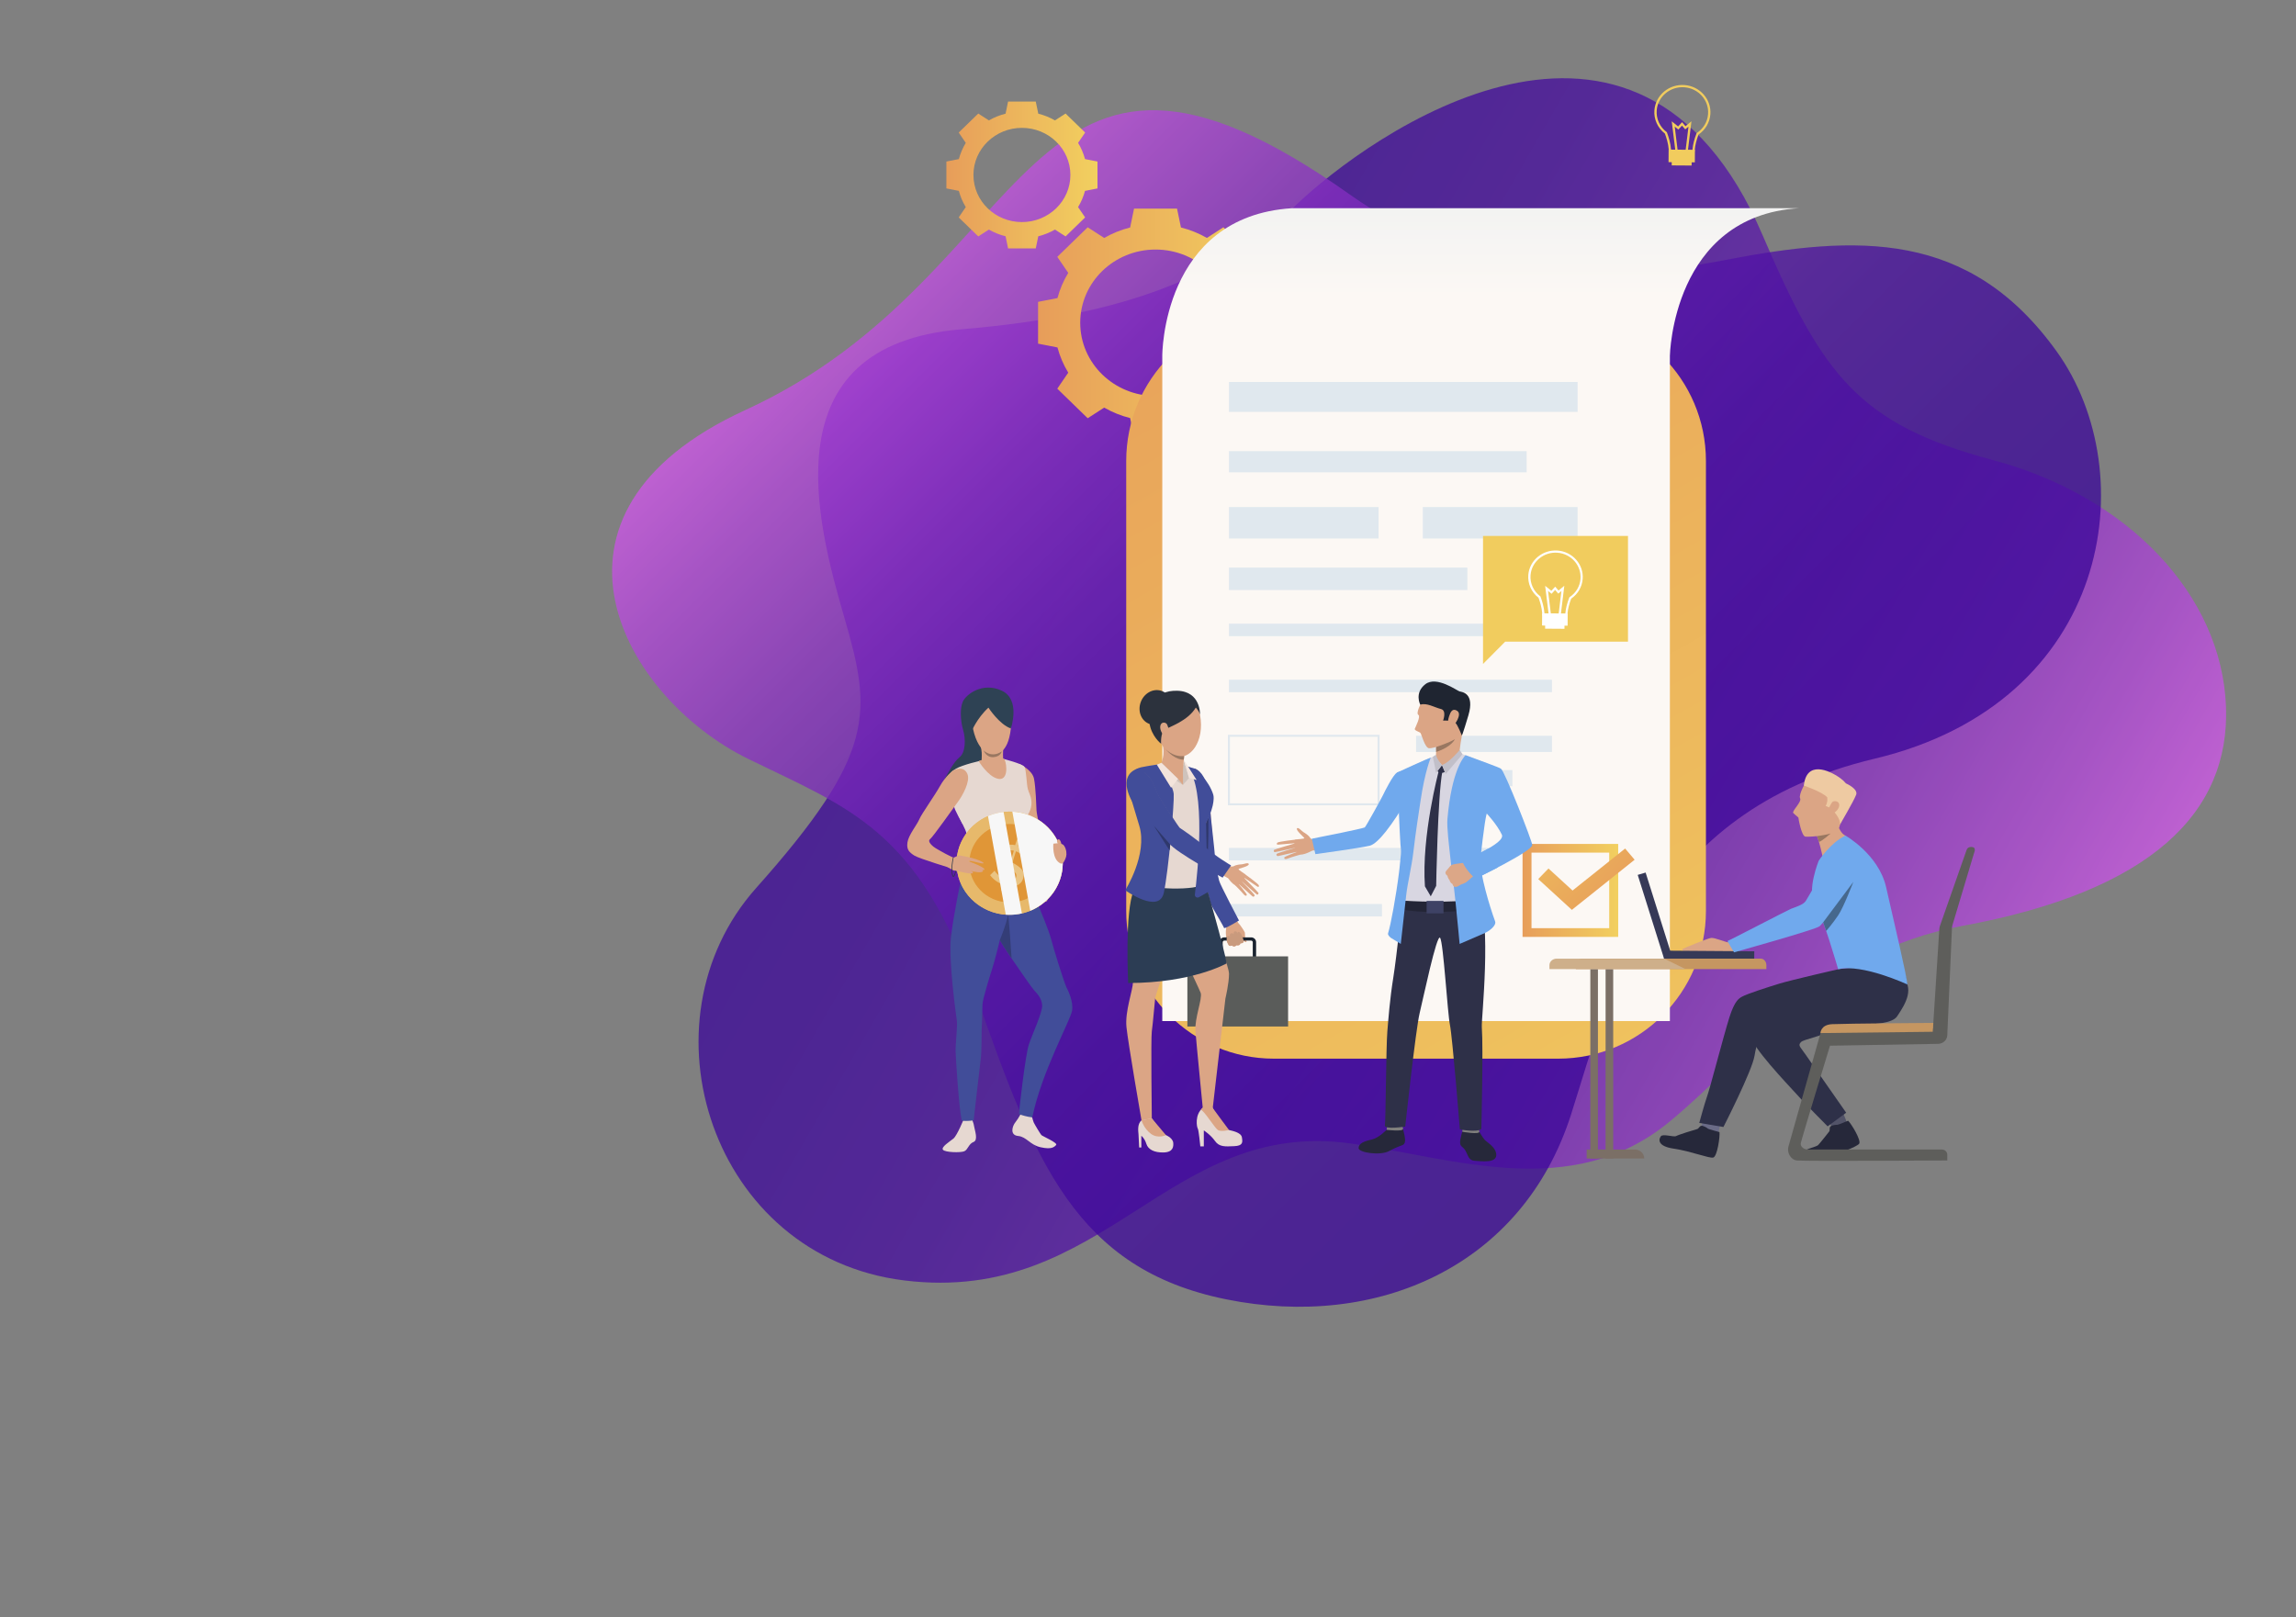 <?xml version="1.0" encoding="utf-8"?>
<!-- Generator: Adobe Illustrator 23.0.3, SVG Export Plug-In . SVG Version: 6.00 Build 0)  -->
<svg version="1.1" id="Calque_1" xmlns="http://www.w3.org/2000/svg" xmlns:xlink="http://www.w3.org/1999/xlink" x="0px" y="0px"
	 viewBox="0 0 1249 880" style="enable-background:new 0 0 1249 880;" xml:space="preserve">
<rect x="0" y="0" width="1249" height="880" fill="#808080" stroke="none"/>
<style type="text/css">
	.st0{opacity:0.75;}
	.st1{fill:url(#SVGID_1_);}
	.st2{fill:url(#SVGID_2_);}
	.st3{fill:url(#SVGID_3_);}
	.st4{fill:url(#SVGID_4_);}
	.st5{fill:url(#SVGID_5_);}
	.st6{fill:#F1CC5E;}
	.st7{fill:url(#SVGID_6_);}
	.st8{fill:#E0E8EE;}
	.st9{fill:url(#SVGID_7_);}
	.st10{fill:url(#SVGID_8_);}
	.st11{fill:#DBA585;}
	.st12{fill:#1A232F;}
	.st13{fill:#5A5C5A;}
	.st14{fill:#414D99;}
	.st15{fill:#E6D8D1;}
	.st16{fill:#2C3D54;}
	.st17{fill:#CFC3BC;}
	.st18{fill:#2C323D;}
	.st19{fill:#F3E4DC;}
	.st20{fill:#997761;}
	.st21{fill:#2F386C;}
	.st22{fill:#C99A7D;}
	.st23{fill:#FFFFFF;}
	.st24{fill:#363957;}
	.st25{fill:#525368;}
	.st26{fill:#6A6B87;}
	.st27{fill:#26283A;}
	.st28{fill:#2E3048;}
	.st29{fill:#EECAA2;}
	.st30{fill:#70A9ED;}
	.st31{fill:#5E5E5B;}
	.st32{fill:#C59661;}
	.st33{fill:#7B6F66;}
	.st34{fill:#CEAF8A;}
	.st35{fill:#46688D;}
	.st36{fill:#2E4254;}
	.st37{fill:#343D77;}
	.st38{fill:#E7B96B;}
	.st39{fill:#E09637;}
	.st40{fill:#EAC483;}
	.st41{fill:#F7F7F7;}
	.st42{fill:#2D374B;}
	.st43{fill:#807F7D;}
	.st44{fill:#D8D6E1;}
	.st45{fill:#232536;}
	.st46{fill:#DBA686;}
	.st47{fill:#C1BFC9;}
	.st48{fill:#3E4265;}
	.st49{fill:#DCA787;}
	.st50{fill:#1F2531;}
</style>
<g>
	<g class="st0">
		
			<linearGradient id="SVGID_1_" gradientUnits="userSpaceOnUse" x1="1063.308" y1="1155.149" x2="410.238" y2="1532.199" gradientTransform="matrix(1 0 0 -1 32.707 1767.928)">
			<stop  offset="0" style="stop-color:#D256EC"/>
			<stop  offset="0.09" style="stop-color:#B346DB"/>
			<stop  offset="0.218" style="stop-color:#8E32C6"/>
			<stop  offset="0.351" style="stop-color:#6F22B6"/>
			<stop  offset="0.491" style="stop-color:#5715A9"/>
			<stop  offset="0.638" style="stop-color:#460C9F"/>
			<stop  offset="0.799" style="stop-color:#3C079A"/>
			<stop  offset="1" style="stop-color:#390598"/>
		</linearGradient>
		<path class="st1" d="M1067.35,503.8c-77.18,14.15-113.98,69.39-159.24,106.57c-53.28,43.78-118.04,19.52-173.4,11.79
			c-99.5-13.88-133.32,88.01-242.81,74.51c-104.78-12.92-145.68-140.51-80.53-213.56c65.14-73.06,63.01-95.12,48.03-146.8
			c-14.98-51.68-41.35-148.42,63.54-157.15c90.15-7.51,142.25-29.4,181.93-67.45c39.68-38.05,185.83-142.83,254,16.33
			c32.58,76.06,52.22,102.81,125.41,122.33c73.19,19.51,124.34,73.22,126.63,134.03C1213.09,441.99,1170.43,484.9,1067.35,503.8z"/>
	</g>
	<g class="st0">
		
			<linearGradient id="SVGID_2_" gradientUnits="userSpaceOnUse" x1="924.151" y1="1239.118" x2="487.589" y2="1675.68" gradientTransform="matrix(1 0 0 -1 32.707 1767.928)">
			<stop  offset="0" style="stop-color:#390598"/>
			<stop  offset="0.201" style="stop-color:#3C079A"/>
			<stop  offset="0.362" style="stop-color:#460C9F"/>
			<stop  offset="0.509" style="stop-color:#5715A9"/>
			<stop  offset="0.649" style="stop-color:#6F22B6"/>
			<stop  offset="0.782" style="stop-color:#8E32C6"/>
			<stop  offset="0.91" style="stop-color:#B346DB"/>
			<stop  offset="1" style="stop-color:#D256EC"/>
		</linearGradient>
		<path class="st2" d="M734.43,105.93c61.9,43.91,130.78,49.66,203.43,35.65c72.65-14.01,133.42-16.55,180.97,49.66
			c47.56,66.21,29.8,190.84-99.07,221.56C896.91,442.1,876.41,538.15,854.64,606.36c-26.42,82.77-105.68,117.15-187.58,100.6
			C585.16,690.4,562.7,631.83,531,541.42c-31.7-90.41-69.09-101.58-124.17-128.61c-67.46-33.11-124.73-133.17-1.32-189.73
			C566.67,149.23,554.45-21.72,734.43,105.93z"/>
	</g>
	<g>
		<g>
			<g>
				<linearGradient id="SVGID_3_" gradientUnits="userSpaceOnUse" x1="564.725" y1="175.61" x2="692.496" y2="175.61">
					<stop  offset="0" style="stop-color:#E79D5A"/>
					<stop  offset="1" style="stop-color:#F2D05F"/>
				</linearGradient>
				<path class="st3" d="M681.95,162.18c-1.3-4.88-3.29-9.49-5.86-13.72l5.96-8.71l-8.27-8.04l-8.27-8.04l-8.97,5.79
					c-4.36-2.5-9.1-4.43-14.12-5.69l-2.12-10.25h-11.7h-11.7l-2.12,10.25c-5.02,1.26-9.76,3.19-14.12,5.69l-8.97-5.79l-8.27,8.04
					l-8.27,8.04l5.96,8.71c-2.57,4.24-4.56,8.84-5.86,13.72l-10.55,2.06v11.37v11.37l10.55,2.06c1.3,4.88,3.29,9.49,5.86,13.72
					l-5.96,8.72l8.27,8.04l8.27,8.04l8.97-5.79c4.36,2.5,9.1,4.43,14.12,5.69l2.12,10.25h11.7h11.7l2.12-10.25
					c5.02-1.26,9.76-3.19,14.12-5.69l8.97,5.79l8.27-8.04l8.27-8.04l-5.96-8.72c2.57-4.24,4.56-8.84,5.86-13.72l10.55-2.06v-11.37
					v-11.37L681.95,162.18z M628.61,215.45c-22.63,0-40.98-17.84-40.98-39.84c0-22,18.35-39.84,40.98-39.84
					c22.64,0,40.98,17.84,40.98,39.84C669.59,197.61,651.25,215.45,628.61,215.45z"/>
			</g>
		</g>
		<g>
			<g>
				<linearGradient id="SVGID_4_" gradientUnits="userSpaceOnUse" x1="514.811" y1="95.204" x2="597.017" y2="95.204">
					<stop  offset="0" style="stop-color:#E79D5A"/>
					<stop  offset="1" style="stop-color:#F2D05F"/>
				</linearGradient>
				<path class="st4" d="M590.23,86.56c-0.83-3.14-2.11-6.1-3.77-8.83l3.84-5.61l-5.32-5.17l-5.32-5.17l-5.77,3.73
					c-2.8-1.61-5.85-2.85-9.08-3.66l-1.37-6.6h-7.53h-7.53l-1.36,6.6c-3.23,0.81-6.28,2.05-9.08,3.66l-5.77-3.73l-5.32,5.17
					l-5.32,5.17l3.84,5.61c-1.65,2.73-2.93,5.69-3.77,8.83l-6.78,1.33v7.31v7.32l6.78,1.33c0.83,3.14,2.11,6.1,3.77,8.83l-3.84,5.61
					l5.32,5.17l5.32,5.17l5.77-3.73c2.8,1.61,5.85,2.85,9.08,3.66l1.36,6.6h7.53h7.53l1.37-6.6c3.23-0.81,6.28-2.05,9.08-3.66
					l5.77,3.73l5.32-5.17l5.32-5.17l-3.84-5.61c1.65-2.73,2.93-5.69,3.77-8.83l6.79-1.33V95.2v-7.31L590.23,86.56z M555.91,120.83
					c-14.56,0-26.37-11.48-26.37-25.63c0-14.15,11.81-25.63,26.37-25.63c14.56,0,26.37,11.48,26.37,25.63
					C582.28,109.36,570.48,120.83,555.91,120.83z"/>
			</g>
		</g>
		<g>
			<linearGradient id="SVGID_5_" gradientUnits="userSpaceOnUse" x1="605.133" y1="78.576" x2="986.758" y2="759.245">
				<stop  offset="0" style="stop-color:#E79D5A"/>
				<stop  offset="1" style="stop-color:#F2D05F"/>
			</linearGradient>
			<path class="st5" d="M693.03,576.01h154.6c44.39,0,80.38-35.99,80.38-80.38V250.82c0-44.39-35.99-80.38-80.38-80.38h-154.6
				c-44.39,0-80.38,35.99-80.38,80.38v244.81C612.65,540.02,648.64,576.01,693.03,576.01z"/>
		</g>
		<g>
			<g>
				<path class="st6" d="M914.24,87.24c-1.66-0.12-3.2-0.72-4.39-1.72c-1.35-1.13-2.09-2.63-2.09-4.23
					c-0.23-3.15-1.24-6.4-2.07-8.62c-3.96-3.07-6.1-7.82-5.71-12.73c0.64-8.16,7.98-14.29,16.37-13.67
					c8.39,0.62,14.7,7.76,14.07,15.92c-0.35,4.44-2.69,8.44-6.44,11.01c-1.14,3.01-1.82,5.77-2.03,8.19
					c-0.04,3.27-3.23,5.9-7.14,5.87C914.63,87.27,914.43,87.26,914.24,87.24z M916.27,47.49c-7.71-0.57-14.45,5.06-15.04,12.55
					c-0.36,4.56,1.65,8.97,5.38,11.79l0.14,0.11l0.06,0.16c0.87,2.31,1.96,5.77,2.2,9.14l0,0.05c-0.01,1.25,0.58,2.43,1.65,3.32
					c1.1,0.92,2.58,1.44,4.16,1.45c3.22,0.02,5.86-2.08,5.88-4.69v-0.02l0-0.02c0.22-2.59,0.95-5.52,2.18-8.72l0.07-0.18l0.16-0.11
					c3.53-2.35,5.74-6.07,6.06-10.21C929.77,54.61,923.97,48.05,916.27,47.49z"/>
			</g>
			<g>
				<polygon class="st6" points="911.41,82.18 909.41,66.01 912.88,68.8 915.03,66.48 916.89,68.66 920.13,65.99 918.16,82.18 
					916.92,82.04 918.52,68.91 916.74,70.38 914.99,68.34 913.01,70.48 911.03,68.89 912.65,82.04 				"/>
			</g>
			<g>
				
					<rect x="909.39" y="85.79" transform="matrix(1 6.604208e-03 -6.604208e-03 1 0.601 -6.04)" class="st6" width="10.83" height="4.24"/>
			</g>
			<g>
				
					<rect x="907.67" y="81.45" transform="matrix(1 6.529594e-03 -6.529594e-03 1 0.574 -5.972)" class="st6" width="14.31" height="6.83"/>
			</g>
		</g>
		<linearGradient id="SVGID_6_" gradientUnits="userSpaceOnUse" x1="805.373" y1="16.5" x2="805.373" y2="161.635">
			<stop  offset="0" style="stop-color:#E0E8EE"/>
			<stop  offset="1" style="stop-color:#FCF8F4"/>
		</linearGradient>
		<path class="st7" d="M978.48,113.29c-68.77,4.32-70.08,80.32-70.08,80.32v361.95H632.27V193.61c0,0-0.31-75.74,70.43-80.32H978.48
			z"/>
		<rect x="668.53" y="207.84" class="st8" width="189.67" height="16.27"/>
		<rect x="668.53" y="245.46" class="st8" width="161.95" height="11.52"/>
		<rect x="668.53" y="275.88" class="st8" width="81.41" height="17.11"/>
		<rect x="773.99" y="275.88" class="st8" width="84.2" height="17.11"/>
		<rect x="668.53" y="308.84" class="st8" width="129.7" height="12.2"/>
		<rect x="668.53" y="339.34" class="st8" width="146.13" height="6.78"/>
		<rect x="668.53" y="369.84" class="st8" width="175.72" height="6.78"/>
		<g>
			<path class="st8" d="M750.49,438.16h-82.53V399.8h82.53V438.16z M669.08,437.08h80.3v-36.2h-80.3V437.08z"/>
		</g>
		<rect x="770.33" y="400.34" class="st8" width="73.92" height="8.81"/>
		<rect x="770.33" y="418.98" class="st8" width="52.39" height="8.81"/>
		<rect x="668.53" y="461.34" class="st8" width="144.82" height="6.78"/>
		<rect x="668.53" y="491.84" class="st8" width="83.24" height="6.78"/>
		<g>
			<linearGradient id="SVGID_7_" gradientUnits="userSpaceOnUse" x1="828.244" y1="484.466" x2="880.279" y2="484.466">
				<stop  offset="0" style="stop-color:#E79D5A"/>
				<stop  offset="1" style="stop-color:#F2D05F"/>
			</linearGradient>
			<path class="st9" d="M880.28,509.76h-52.03v-50.58h52.03V509.76z M833.12,505.01h42.28v-41.1h-42.28V505.01z"/>
		</g>
		<g>
			<linearGradient id="SVGID_8_" gradientUnits="userSpaceOnUse" x1="882.984" y1="493.319" x2="811.573" y2="419.457">
				<stop  offset="0" style="stop-color:#E79D5A"/>
				<stop  offset="1" style="stop-color:#F2D05F"/>
			</linearGradient>
			<polygon class="st10" points="855.08,495.05 836.78,478.29 842.36,472.54 855.45,484.53 884.06,461.68 889.22,467.78 			"/>
		</g>
		<g>
			<g>
				<g>
					<g>
						<path class="st11" d="M671.28,498.92c0,0,1.13,1.05,1.52,2.03c0.31,0.78,1.34,1.8,1.83,2.39c0.49,0.59,2.32,3.33,2.58,4.1
							c0.11,0.31-0.03,2.47,0.25,3.08c0.29,0.61,1.03,1.79,0.47,2.01c-0.56,0.22-1.53-0.66-1.53-0.66s0.23,0.57-0.2,0.91
							c-0.84,0.66-1.46,0.39-1.46,0.39s-0.17,0.73-0.59,0.92c-0.93,0.42-1.53,0.15-1.53,0.15s-0.33,0.46-1.02,0.61
							c-0.88,0.19-1.46-0.46-1.46-0.46s-1.04,0.47-1.51,0.05c-0.47-0.43-0.57-0.97-0.83-1.4c-0.27-0.42-1.37-4.55-0.8-7.84
							c0.57-3.29-2.08-5.75-2.08-5.75L671.28,498.92z"/>
					</g>
				</g>
			</g>
			<g>
				<path class="st12" d="M680.62,524.19h-14.6c-1.48,0-2.69-1.17-2.69-2.61v-8.95c0-1.44,1.21-2.62,2.69-2.62h14.6
					c1.48,0,2.69,1.17,2.69,2.62v8.95C683.31,523.02,682.1,524.19,680.62,524.19z M666.01,511.77c-0.49,0-0.88,0.39-0.88,0.86v8.95
					c0,0.47,0.4,0.86,0.88,0.86h14.6c0.49,0,0.88-0.39,0.88-0.86v-8.95c0-0.47-0.4-0.86-0.88-0.86H666.01z"/>
			</g>
			<g>
				<rect x="645.92" y="520.35" class="st13" width="54.79" height="38.16"/>
			</g>
			<g>
				<path class="st11" d="M650.04,418.24c0,0-2.81,0.04-4,8.2c-1.2,8.16,1.07,11.57,1.34,14.96c0.27,3.39,4.37,25.32,4.48,26.29
					c0.11,0.97,0.66,12.64,2.26,15.73c1.6,3.1,13.34,20.65,13.5,21.52c0.16,0.88,5.7-3.06,5.7-3.06s-9.23-18.77-9.76-20.91
					c-0.53-2.14-4.25-13.08-3.66-16.42c0.59-3.34-1.64-21.76-1.43-23.8C658.68,438.7,655.42,419.49,650.04,418.24z"/>
			</g>
			<g>
				<path class="st14" d="M650.04,418.24c0,0-2.81,0.04-4,8.2c-1.2,8.16-0.11,11.09,0.61,14.63c0.68,3.34,3.01,23.77,3.12,24.74
					c0.11,0.97,2.9,13.28,4.35,17.62c1.1,3.29,11.57,20.54,11.73,21.42c0.16,0.88,8.14-4.03,8.14-4.03s-10.24-19.42-10.77-21.56
					c-0.54-2.14-2.27-9.56-2.32-12.94c-0.07-3.98-2.64-23.51-2.42-25.56C658.68,438.7,657.88,421.03,650.04,418.24z"/>
			</g>
			<path class="st15" d="M626.56,608.49c0,0,4.89,7.06,6.86,8.76c0,0,4.53,1.54,4.81,4.54c0.18,1.96,0.01,5.11-5.17,5.25
				c-5.18,0.14-8.5-1.62-9.45-4.67c-0.95-3.05-2.74-4.41-2.74-4.41v6.38h-1.17c0,0-0.29-6.17-0.37-7.3
				c-0.07-1.14-0.84-5.5,1.62-7.43C623.43,607.67,626.56,608.49,626.56,608.49z"/>
			<path class="st15" d="M659.72,602.85c0,0,0.85,1.94,2.44,3.97c1.17,1.48,4.81,7.59,6.42,8.01c1.6,0.43,6.56,1.28,7,3.97
				c0.44,2.69,0.66,4.61-4.23,4.82c-4.89,0.21-8.1,0.5-10.43-2.84s-6.06-5.74-6.06-5.74v8.69h-1.9c0,0-0.88-9.05-1.39-9.69
				c-0.51-0.64-1.82-7.59,2.7-11.2C658.81,599.24,659.72,602.85,659.72,602.85z"/>
			<path class="st11" d="M623.28,472.31c0,0-6.17,7.8-7.85,17.05c-1.67,9.25,0.99,40.31,0.92,44.88
				c-0.07,4.57-4.45,15.96-3.57,24.57c0.87,8.62,8.19,50.79,8.19,50.79l5.6-1.12c0,0-0.55-43.71,0-47.33
				c0.55-3.62,1.65-16.8,1.86-18.29c0.22-1.49,13.89-40.59,13.89-47.26C642.32,488.94,638.16,461.43,623.28,472.31z"/>
			<path class="st11" d="M654.28,475.36c0,0,10.14,37.61,11.34,42.83c1.2,5.21,2.95,9.51,2.95,11.72c0,5.13-1.96,13.38-1.96,13.38
				l-6.89,59.56h-5.43c0,0-3.43-34.78-3.98-41.8c-0.55-7.02,3.94-17.87,2.84-20.85c-1.09-2.98-17.62-37.33-17.62-37.33
				S623.03,464.44,654.28,475.36z"/>
			<path class="st11" d="M634.26,617.61c0,0-4.26,2.13-8.12-0.68c-3.87-2.81-5.17-7.32-5.17-7.32l5.6-1.12L634.26,617.61z"/>
			<path class="st11" d="M668.58,614.84c0,0-4.38,1.06-6.06,0c-1.68-1.06-7.38-10.43-9.27-11c0,0,1.83-3.61,6.46-0.99
				C659.72,602.85,667.34,613.28,668.58,614.84z"/>
			<path class="st16" d="M667.26,524.19c0,0-18.63,10.66-53.55,10.66c0,0-1.98-39.37,3.1-50.44c5.08-11.08,38.78-4.19,38.78-4.19
				S666.06,516.05,667.26,524.19z"/>
			<g>
				<path class="st15" d="M641.81,415.3c0,0,5.42,2.49,7.3,2.85c1.88,0.37,9.18,9.58,10.45,12.94c1.28,3.36,0,8.41-2.63,14.33
					c-2.63,5.92-0.15,7.9-1.35,13.82c-1.2,5.92-2.26,18.46-2.03,21.75c0.23,3.29-30.42,3.91-37.42-2.09c0,0,7.03-10.23,7.93-11.7
					c0.9-1.46,0.15-9.43-0.68-11.48c-0.83-2.05-6.33-19.45-6.33-19.45s-4.5-13.37-0.43-16.44c3.53-2.67,13.17-3.62,14.9-4.21
					C633.24,415.04,638.27,414.79,641.81,415.3z"/>
			</g>
			<g>
				<path class="st17" d="M643.54,427.04l3.29-3.75l-2.86-9.86C643.97,413.43,643.01,418.92,643.54,427.04z"/>
			</g>
			<g>
				<path class="st11" d="M634.97,377.95c3.22-1.1,15.04-3.8,17.82,10.89c2.78,14.69-5.57,25.15-13.24,22.37
					c-7.67-2.78-12.41-12.94-12.86-20.69C626.25,382.77,630.91,379.33,634.97,377.95z"/>
			</g>
			<g>
				<path class="st18" d="M652.8,388.84c0,0,0.58-12.58-12.28-13.01c-12.86-0.44-16.32,9.85-15.27,17.36
					c1.05,7.5,6.38,11.46,6.38,11.46s-0.46-6.07,2.03-7.65c2.5-1.58,12.5-4.72,16.86-12.03
					C650.52,384.96,652.54,387.27,652.8,388.84z"/>
			</g>
			<g>
				<path class="st18" d="M636.76,387.51c-1.69,5.01-6.72,7.9-11.22,6.46c-4.5-1.44-6.78-6.67-5.09-11.67
					c1.69-5.01,6.72-7.9,11.22-6.46C636.18,377.27,638.46,382.5,636.76,387.51z"/>
			</g>
			<g>
				<path class="st11" d="M644.39,409.23c0,0-1.08,9.66-0.86,12.8c0,0-5.63,5.48-12.03-6.4c0,0,2.69-4.9,0.67-11.57
					C630.15,397.39,644.39,409.23,644.39,409.23z"/>
			</g>
			<g>
				<polygon class="st11" points="643.54,422.03 643.54,427.04 637.06,422.33 				"/>
			</g>
			<g>
				<polygon class="st17" points="643.54,427.04 640.85,423.8 631.79,415.03 628.86,417.77 				"/>
			</g>
			<g>
				<path class="st14" d="M630.53,415.87c0,0,7.6,11.21,7.96,16.15c0.36,4.93-2.83,41.85-5.38,53.71c-2.55,11.86-21-1.34-21-1.34
					s12.39-19.5,7.64-35.12c-4.76-15.62-6.49-21.86-6.49-21.86s1.64-8.7,7.44-9.92C625.8,416.42,630.53,415.87,630.53,415.87z"/>
			</g>
			<g>
				<path class="st14" d="M660.06,432.59c0,0,1.37,4.71-3.97,15.14c0,0,0.08,13.34,0.24,17.5c0.15,4.17,1.17,19.92,1.17,19.92
					l-5.28,3.01c-1.06,0.61-2.38-0.23-2.23-1.42c1.5-11.99,6.36-57.48-4.15-69.71l4.22,1.21
					C650.04,418.24,657.54,424.2,660.06,432.59z"/>
			</g>
			<g>
				<path class="st11" d="M634.95,394.33c-0.47-1.15-2.03-1.48-2.93-0.82c-0.9,0.66-1.43,2.63,0,5.19
					C633.45,401.27,638.49,403.05,634.95,394.33z"/>
			</g>
			<g>
				<polygon class="st19" points="646.83,423.29 650.97,424.4 643.97,413.43 				"/>
			</g>
			<g>
				<polygon class="st19" points="640.85,423.8 637.06,428.63 629.29,416.03 631.79,415.03 				"/>
			</g>
			<g>
				<path class="st20" d="M644.17,411.35l-0.19,1.94c0,0-4.47,0.81-10.32-6.13C633.66,407.16,637.81,412.08,644.17,411.35z"/>
			</g>
			<g>
				<g>
					<g>
						<path class="st11" d="M667.18,470.47c0,0,2.63,1.65,4.14,0.73c1.29-0.78,3.53-0.89,4.22-0.93c0.92-0.05,3.71-1.22,3.78-0.08
							c0.07,1.13-4.49,2.14-5.41,2.54c-0.91,0.4,3.11,2.31,3.56,3.22c0.45,0.91-3.18,7.21-5.78,5.59c-2.6-1.62-4.29-5.02-4.8-5.22
							c-0.52-0.2-1.94-1.11-1.94-1.11L667.18,470.47z"/>
					</g>
				</g>
			</g>
			<g>
				<path class="st11" d="M617.23,419.25c0,0,3.65-0.88,6.81,2.41c3.16,3.29,4.74,8.7,5.57,10.45c0.83,1.75,11.28,17.98,11.88,18.35
					c0.6,0.36,11.23,8.7,16.04,13.16c4.81,4.46,14.2,9.43,14.2,9.43l-3.53,4.83c0,0-28.5-14.77-32.11-20.18
					c-3.61-5.41-18.02-20.4-18.02-20.4S609.45,424.7,617.23,419.25z"/>
			</g>
			<g>
				<g>
					<g>
						<path class="st11" d="M676.97,475.43c0,0,7.63,5.48,7.83,6.25c0.19,0.78-0.14,1.16-0.87,0.68c-0.73-0.48-7.53-5.08-7.53-5.08
							s7.91,7.96,8.22,8.56c0.18,0.35-0.42,1.13-0.83,0.91c-0.42-0.22-8.73-7.67-8.73-7.67s7.38,7.44,7.47,8.02
							c0.09,0.51-0.64,1.09-1.23,0.58c-0.59-0.52-7.83-7.05-7.83-7.05s5.02,5.75,4.8,6.28c-0.13,0.33-0.61,1.03-1.86-0.5
							c-1.25-1.52-4.58-4.81-4.58-4.81L676.97,475.43z"/>
					</g>
				</g>
			</g>
			<path class="st21" d="M657.35,445.11c0,0,0.25,16.65-0.79,24.68l-0.46-22.07L657.35,445.11z"/>
			<g>
				<path class="st14" d="M619.11,418.03c0,0,2.08,0.34,5.24,3.63c3.16,3.29,4.74,8.7,5.57,10.45c0.83,1.75,11.28,17.98,11.88,18.35
					c0.6,0.36,9.31,6.18,14.12,10.64c4.81,4.46,13.77,9.78,13.77,9.78l-4.6,6.64c0,0-25.14-13.53-29.12-18.69
					c-4.26-5.5-19.44-21.67-19.44-21.67S606.69,422.45,619.11,418.03z"/>
			</g>
			<g>
				<g>
					<path class="st22" d="M676.45,511.45c0,0-0.98-3.71-2.21-4.26c-1.22-0.55-0.95,0.8-0.95,0.8s-0.25-1.35-1.39-1.27
						c-1.14,0.08-0.73,1.65-0.73,1.65s-0.48-0.97-1.56-0.5c-1.08,0.47-0.43,1.7-0.43,1.7s-1.46-1.01-1.81,0.37
						c-0.59,2.33,1.21,4.53,1.21,4.53s0.56,0.5,1.57-0.03c0,0,1.17,1.26,2.5-0.14c0,0,1.95,0.5,2.14-1.07
						C674.78,513.24,677.02,513.58,676.45,511.45z"/>
				</g>
			</g>
			<path class="st21" d="M636.26,462.73l-8.6-13.5c0,0,7.34,8.42,8.1,9.32c0.76,0.91,0.83,0.97,0.83,0.97
				S636.36,462.28,636.26,462.73z"/>
		</g>
		<polygon class="st6" points="885.61,291.59 806.75,291.59 806.75,349.13 806.75,361.25 818.79,349.13 885.61,349.13 		"/>
		<g>
			<g>
				<path class="st23" d="M845.24,339.37c-1.61-0.12-3.11-0.7-4.27-1.67c-1.31-1.1-2.03-2.56-2.03-4.11
					c-0.22-3.06-1.2-6.22-2.01-8.38c-3.85-2.99-5.92-7.6-5.55-12.37c0.62-7.93,7.76-13.89,15.91-13.29
					c8.16,0.6,14.29,7.54,13.67,15.47c-0.34,4.32-2.61,8.2-6.25,10.7c-1.11,2.93-1.77,5.6-1.98,7.96c-0.04,3.17-3.14,5.73-6.94,5.71
					C845.62,339.39,845.43,339.39,845.24,339.37z M847.21,300.73c-7.49-0.55-14.04,4.92-14.61,12.2c-0.35,4.44,1.61,8.72,5.22,11.46
					l0.14,0.1l0.06,0.16c0.85,2.25,1.91,5.61,2.14,8.88l0,0.05c-0.01,1.21,0.56,2.36,1.61,3.23c1.07,0.9,2.51,1.4,4.05,1.41
					c3.13,0.02,5.7-2.03,5.72-4.56v-0.02l0-0.02c0.21-2.52,0.93-5.37,2.12-8.47l0.07-0.17l0.16-0.11c3.43-2.29,5.58-5.9,5.89-9.92
					C860.33,307.66,854.7,301.28,847.21,300.73z"/>
			</g>
			<g>
				<polygon class="st23" points="842.49,334.45 840.55,318.74 843.92,321.45 846.01,319.2 847.82,321.31 850.97,318.72 
					849.05,334.46 847.85,334.32 849.4,321.55 847.67,322.98 845.97,321 844.04,323.08 842.12,321.53 843.7,334.31 				"/>
			</g>
			<g>
				
					<rect x="840.53" y="337.96" transform="matrix(1 6.501546e-03 -6.501546e-03 1 2.228 -5.492)" class="st23" width="10.52" height="4.12"/>
			</g>
			<g>
				
					<rect x="838.86" y="333.74" transform="matrix(1 6.573963e-03 -6.573963e-03 1 2.234 -5.553)" class="st23" width="13.91" height="6.64"/>
			</g>
		</g>
		<g>
			<path class="st11" d="M944.37,512.14c0,0-2.78,0.55-4.11,0.59c-1.33,0.04-7.49-2.67-9.45-2.41c-1.97,0.26-14.81,5.56-15.4,5.95
				c-0.58,0.39,0.27,1.24,0.27,1.24l29.49,0.34L944.37,512.14z"/>
			
				<rect x="905.28" y="517.43" transform="matrix(-1 -7.360992e-03 7.360992e-03 -1 1855.753 1046.059)" class="st24" width="49.05" height="4.37"/>
			<polygon class="st24" points="890.9,476.02 905.24,521.62 909.54,520.34 895.2,474.75 			"/>
			<g>
				<path class="st25" d="M994.83,609.84l1.89,3.98c0,0,7.97-2.89,8.01-2.98c0.04-0.1-2.19-5.52-2.19-5.52L994.83,609.84z"/>
			</g>
			<g>
				<path class="st26" d="M926.59,609.75l-2.21,6.26c0,0,8.74,1.87,10.01,1.77c0.11-0.01,1.65-7.09,1.65-7.09L926.59,609.75z"/>
			</g>
			<path class="st27" d="M935.38,615.96c0,0-6.11-1.61-6.29-1.87c-0.18-0.26-2.42-1.73-3.58-1.54c-1.15,0.19-1.26,1.53-2.41,1.81
				c-1.15,0.28-10.08,3.05-11.32,3.76c-1.24,0.71-7.14-1.38-8.28,0.11c-1.14,1.49-2.24,5.4,7.04,6.75
				c9.28,1.35,19.22,5.38,21.44,4.83C934.19,629.26,935.72,618.37,935.38,615.96z"/>
			<path class="st27" d="M1005.36,609.77c0,0-5.66,2.35-5.96,2.26c-0.3-0.09-2.92,0.1-3.69,0.92c-0.76,0.82-0.01,1.91-0.72,2.79
				c-0.71,0.89-4.75,6.08-5.93,7.28c-0.97,0.98-6.27,1.9-7.97,3.62c-1.28,1.3,0.23,6.51,9.24,4.02c8.78-2.42,19.65-6.62,21.01-8.34
				C1012.69,620.61,1007.11,611.41,1005.36,609.77z"/>
			<g>
				<path class="st28" d="M999.55,531.72c0,0-24.91,10.77-30.19,14.45c-5.28,3.68-16.83,10.46-17.22,12.12
					c-0.39,1.66-2.67,0.04,1.43,8.33c4.1,8.29,23.48,28.23,25.29,30.4c1.89,2.26,15.34,15.81,15.34,15.81l10.11-7.4
					c0,0-19.44-27.78-22.25-31.87c-2.81-4.09-4.08-4.69-2.42-6.49c1.66-1.8,8.31-1.78,42.52-15.55c3.42-1.38,12.96-4.56,14.21-9.03
					c2.27-8.06,0.32-18.28-8.87-22.77C1018.3,515.22,999.55,531.72,999.55,531.72z"/>
			</g>
			<g>
				<path class="st11" d="M987.7,453.78c0.22,0.19,0.46,0.6,0.7,1.16c0.36,0.81,0.74,1.94,1.1,3.18c1.13,3.84,2.15,8.77,2.15,8.77
					s14.26-11.55,12.24-12.27c-2.02-0.72-3.51-4.1-3.51-4.1S986.2,452.48,987.7,453.78z"/>
			</g>
			<g>
				<path class="st28" d="M999.94,527.36c0,0-25.73,5.89-32.1,7.86c-6.36,1.97-17.31,5.45-20.25,7.09
					c-1.56,0.87-3.95,2.16-6.81,11.2c-3.24,10.25-10.63,39.06-12.31,43.55c-1.05,2.82-4.09,13.91-4.09,13.91l13.15,2.22
					c0,0,15.66-30.65,16.93-38.81c2.14-13.75,7.62-13.83,9.84-15.08c2.22-1.25,12.88,1.1,50.84-1.84c3.79-0.3,14.16-0.48,16.85-4.45
					c4.85-7.19,9.74-15.35,2.21-22.58C1026.67,523.19,999.94,527.36,999.94,527.36z"/>
			</g>
			<g>
				<path class="st11" d="M982.68,424.83c0,0-4.45,7.48-3.44,9.51c1.01,2.03-4.65,6.97-3.72,8.01c0.93,1.04,2.85,2.31,2.81,2.61
					c-0.03,0.3,1.65,10.05,3.83,10.27c2.19,0.22,17.13-0.54,18.37-5.08c1.24-4.54,4.88-14.49,5.74-16.34
					C1007.13,431.97,998.52,417.69,982.68,424.83z"/>
			</g>
			<g>
				<path class="st29" d="M1001.1,423.39c1.24,0.9,2.25,1.85,3.05,2.82c0.98,0.45,6.76,3.24,5.56,6.25
					c-1.62,4.06-8.15,14.93-8.7,16.06c-0.07,0.15-0.07-0.14-0.02-0.74c-0.4-3.84-5.26-8.14-5.26-8.14l-2.59-1.14
					c1.35-2.44,0.82-4.73,0.82-4.73c-2.93-3.06-12.69-6.35-12.69-6.35C982.65,413.9,994.56,418.67,1001.1,423.39z"/>
			</g>
			<g>
				<path class="st11" d="M996.68,436.46c0.69-1.02,4.33-0.86,3.8,2.16c-0.53,3.02-4.99,5.44-5.97,4.09
					C993.54,441.37,995.95,437.55,996.68,436.46z"/>
			</g>
			<path class="st30" d="M1003.9,454.62c0,0,18.06,10.23,22.13,28.09c4.07,17.86,11.44,49.22,11.57,52.94
				c0,0-24.44-11.43-37.67-8.29c0,0-8.33-29.1-12.72-35.98c-4.38-6.87,2.13-23.03,2.13-23.03S995.58,458.65,1003.9,454.62z"/>
			<path class="st31" d="M1069.75,462.61l-14.55,41.48c-0.11,0.32-0.18,0.64-0.2,0.98l-3.49,54.54l-60.84,1.32l-17.73,62.73
				c-0.54,1.9-0.19,3.94,0.98,5.55c0.77,1.06,1.88,2,3.42,2.19c3.86,0.46,81.96,0,81.96,0v-3.14c0-1.56-1.33-2.83-2.97-2.83h-73.02
				c-1.21,0-2.36-0.51-3.1-1.42c-0.43-0.53-0.74-1.19-0.62-1.94c0.32-2,15.91-53.11,15.91-53.11l58.83-1.01
				c2.68-0.05,4.86-2.07,4.97-4.62l2.56-58.68c0.02-0.37,0.08-0.74,0.19-1.1l11.89-39.66c0,0,1.25-2.76-1.05-3.03
				C1070.59,460.59,1070,461.89,1069.75,462.61z"/>
			<path class="st32" d="M990.34,562.08c0,0-0.04-4.53,6.34-4.84c7.33-0.36,55.02-0.68,55.02-0.68l-0.32,4.82L990.34,562.08z"/>
			<path class="st32" d="M960.89,525.16v2.11H857.26v-2.11c0-1.97,1.36-3.57,3.04-3.57h97.55
				C959.53,521.6,960.89,523.19,960.89,525.16z"/>
			<path class="st33" d="M894.45,630.32h-31.32v-4.87h26.31C892.2,625.46,894.45,627.63,894.45,630.32L894.45,630.32z"/>
			<rect x="865.12" y="527.28" class="st33" width="4.14" height="103.05"/>
			<rect x="873.43" y="527.28" class="st33" width="4.14" height="103.05"/>
			<path class="st20" d="M988.41,454.94c0.36,0.81,0.74,1.94,1.1,3.18c2.13-0.86,6.2-4.51,6.33-4.63
				C994.14,454.14,988.41,454.94,988.41,454.94z"/>
			<path class="st34" d="M916.92,527.28h-74.04v-2.11c0-1.97,1.74-3.57,3.89-3.57h58.56L916.92,527.28z"/>
			<g>
				<path class="st30" d="M995.98,468.45c0,0-4.3,5.92-6.96,10.41c-3.01,5.08-5.98,10.1-6.63,11.23c-1.33,2.3-6.06,3.52-8.15,4.4
					c-1.93,0.8-34,17.49-34.4,17.45c-0.41-0.04,3.46,6.22,3.46,6.22s44.53-12.41,46.53-14.19c2-1.78,7.94-9.87,10.38-13.21
					c2.32-3.18,5.87-8.38,7.75-10.63c2.11-2.51,6.52-11.1,0.91-15.38C1001.68,459.28,997.71,465.94,995.98,468.45z"/>
			</g>
			<path class="st35" d="M1008.19,479.83c0,0-5.15,13.58-8.25,18.21c-3.1,4.63-6.52,8.48-6.52,8.48l-1.65-4.69
				C991.77,501.83,1005.1,484.01,1008.19,479.83z"/>
		</g>
		<g>
			<path class="st15" d="M524.51,608.34c0,0-3.81,9.52-5.89,11.18c-2.08,1.66-6.84,4.63-5.65,6.07c1.19,1.45,9.59,1.66,11.6,0.8
				c2.01-0.87,2.33-4.02,5.01-5.04c2.68-1.01,0.65-6.39,0.37-8.32c-0.36-2.52-1.05-2.88-1.05-4.18
				C528.9,607.55,524.51,608.34,524.51,608.34z"/>
			<path class="st15" d="M560.93,605.87c0,0,0.96,3.82,1.4,4.83c0.45,1.01,3.57,6.22,4.16,6.87c0.59,0.65,9.15,4.26,8.03,5.42
				c-1.11,1.16-2.53,2.53-8.4,1.23c-5.88-1.3-7.67-5.71-12.28-6.15c-4.61-0.43-3.23-5.34-1.44-7.51c1.79-2.17,3.65-5.99,3.65-5.99
				L560.93,605.87z"/>
			<path class="st14" d="M583.2,549.87c-0.78,5.1-16.45,33.16-21.52,57.54c-0.04,0.19-0.09,0.37-0.15,0.54
				c-2.91-0.32-5.56-1.15-7.19-1.75c0.12-3.59,3.55-32.45,5.33-37.83c1.86-5.64,7.48-17.57,7.26-21.4
				c-0.22-3.83-2.76-6.39-4.47-8.27c-0.98-1.08-7.12-9.78-12.16-17.24h0c-2.89-4.28-5.42-8.15-6.39-9.93
				c-0.28-0.51-0.43-0.84-0.43-0.97c0-1.37-22.2-38.7,17.31-32.58c0,0,1.01,6.29,1.23,7.48c0.15,0.77,3.46,8.39,6.3,15.64
				c1.55,3.96,2.96,7.81,3.63,10.38c0.8,3.04,2.17,7.65,3.58,12.14c0,0,0,0.01,0,0.01c1.96,6.24,3.98,12.24,4.56,13.44
				C581.08,539.13,583.98,544.77,583.2,549.87z"/>
			<path class="st14" d="M544.38,509.53c0,0-3.03,12.7-4.71,17.8c-1.67,5.1-5.05,16.23-5.21,19.16c-0.15,2.93-0.15,9.32-0.37,11.93
				c-0.22,2.6,0.06,13.05-0.65,18.37c-0.71,5.31-3.53,31.04-3.75,32.67c-0.01,0.04-0.01,0.07-0.02,0.11
				c-2.64,0.41-4.87,0.36-6.47,0.2c-0.01-0.03-0.01-0.06-0.02-0.09c-1.56-7.09-3.23-33.36-3.34-37.59
				c-0.11-4.23,1.12-13.88,0.67-16.81c-0.45-2.93-4.57-32.96-3.23-45.11c1.34-12.14,5.62-32.2,5.62-32.2
				S567.24,462.47,544.38,509.53z"/>
			<path class="st11" d="M564.28,489.42c-0.11-1.08-1.27-8.67-2.28-13.56c-1-4.89-1.84-9.36-2.4-11.32
				c-0.04-0.13-0.09-0.35-0.17-0.65c-0.37-1.44-1.15-4.66-1.99-7.68c-0.06-0.21-0.12-0.42-0.18-0.63v-1.12
				c-0.6-2.09,0.33-3.17,0.51-4.77c0.06-0.48,0.05-1.01-0.09-1.62c0-0.02-0.01-0.05-0.02-0.07c-0.66-2.79-1.13-5.22-1.13-6.56
				c0-4.45-2.12-25.87-2.12-25.87s7.04,3.21,8.05,7.98c1,4.77,1.29,15.3,1.4,17.47c0.11,2.17,3.6,18.43,3.94,22.12
				c0.34,3.69,0.84,6.83,1.62,9.32c0.78,2.49,0.11,15.17,0.33,17.12C569.97,491.54,564.39,490.51,564.28,489.42z"/>
			<path class="st36" d="M549.89,396.33c0,0,5.51-15.7-5-20.57c-10.51-4.87-19.44,2.17-21.12,5.98c-1.69,3.81-1.24,10.73,0.2,15.56
				c1.44,4.83,1.23,12.18-1.9,14.63c-3.12,2.46-5.88,7.81-8.42,12.34c-2.53,4.53,22.48-10.68,22.48-10.68L549.89,396.33z"/>
			<path class="st11" d="M540.52,378.44c0,0,10.93,3.14,9.37,17.89c-1.56,14.75-8.7,13.99-9.37,14.1
				c-0.67,0.11-9.15,0.65-11.82-17.24C526.02,375.3,540.52,378.44,540.52,378.44z"/>
			<path class="st15" d="M545.69,412.87c0,0,10.62,2.66,11.62,4.39c1,1.74,1.12,9.32,1.78,11.82c0.67,2.49,2.12,7.8,1.12,9.97
				c-1,2.17-2.12,4.24-1.79,5.76c0.33,1.52,1.23,5.75,0.45,9c-0.78,3.25-1.23,9.97-0.22,14.64c1,4.66,2.01,8.78,2.12,9.54
				c0.11,0.76-37.89,0.01-37.89,0.01s3.08-10.41,4.2-12.8c1.12-2.39-1-11.6-2.01-13.77c-1-2.17-5.35-10.95-5.35-11.93
				c0,0-4.6-15.29-4.2-15.83c0.4-0.54,0.16-2.79,4.54-5.44c3.36-2.03,13.31-4.44,16.1-4.87
				C538.95,412.91,545.69,412.87,545.69,412.87z"/>
			<path class="st11" d="M545.73,407.72c0,0-0.47,5.25,0.5,8.29c0.97,3.04-10.93,2.89-11.9,0.58c-0.97-2.31,0.47-5.53-0.84-10.39
				C532.17,401.33,545.73,407.72,545.73,407.72z"/>
			<path class="st15" d="M556.54,425.85c0,0,3.02,3.8,4.17,7.93c1.03,3.72,0.12,7.51-2.29,10.4c0,0-10.12-0.5-13.69-0.42
				c-3.57,0.07-14.83,1.27-21.1,4.61c0,0-4.72-8.36-4.58-9.53c0.14-1.17,3.04-8.98,7.59-9.83c8.5-1.59,14.14,8.75,16.82,8.46
				C546.14,437.19,547.99,426.97,556.54,425.85z"/>
			<path class="st36" d="M537.7,385.02c0,0,5.94,9.18,12.19,11.32c0,0,3.41-15.41-10.69-18.64c-14.1-3.23-11.89,15.57-10.84,20.58
				C528.37,398.27,531.3,390.9,537.7,385.02z"/>
			<path class="st20" d="M535.1,408.34c0,0,4.32,4.38,9.86,0.46c0,0-0.46,2.8-4.44,3.16C536.55,412.32,535.1,408.34,535.1,408.34z"
				/>
			<path class="st37" d="M550.29,521.46C550.29,521.46,550.29,521.46,550.29,521.46L550.29,521.46c-2.89-4.28-5.42-8.15-6.4-9.93
				c0,0,0,0,0,0c0,0,3.9-9.58,4.31-13.32C548.61,494.47,550.29,521.46,550.29,521.46z"/>
			<path class="st11" d="M532.4,414.13c0,0,4.91,8.25,10.36,9.57c5.44,1.32,5.29-6.73,3.69-10.64c0,0-0.17-0.42-5.51-0.5
				C535.38,412.49,532.4,414.13,532.4,414.13z"/>
			<g>
				<path class="st38" d="M520.78,474.52c-2.76-15.28,7.75-29.83,23.46-32.51c15.71-2.68,30.69,7.53,33.45,22.8
					c2.76,15.27-7.75,29.83-23.46,32.51C538.51,500,523.54,489.79,520.78,474.52z"/>
				<path class="st38" d="M555.91,496.99l-9.97-55.22c15.08-1.69,29.08,8.32,31.74,23.05C580.34,479.53,570.68,493.59,555.91,496.99
					z"/>
				<path class="st38" d="M520.78,474.52c-2.34-12.95,4.85-25.38,16.67-30.5l9.68,53.66C534.23,496.77,523.12,487.47,520.78,474.52z
					"/>
				<path class="st39" d="M527.28,469.11c0.32-11.78,10.4-21.09,22.52-20.78c12.12,0.31,21.69,10.11,21.38,21.89
					c-0.32,11.78-10.4,21.09-22.52,20.78C536.54,490.69,526.97,480.89,527.28,469.11z"/>
				<g>
					<path class="st40" d="M557.35,466.86c-0.12-0.25-0.33-0.55-0.62-0.88c-0.29-0.33-0.63-0.67-1.04-1.02
						c-0.41-0.35-0.87-0.68-1.38-0.99c-0.52-0.31-1.07-0.58-1.65-0.79l-1.91,6.18l0.55,0.29c1.02,0.58,1.93,1.16,2.73,1.74
						c0.79,0.58,1.42,1.19,1.9,1.83c0.47,0.64,0.77,1.34,0.91,2.1c0.13,0.77,0.05,1.63-0.25,2.58c-0.33,1.06-0.8,1.9-1.42,2.53
						c-0.62,0.63-1.35,1.1-2.19,1.39c-0.84,0.3-1.75,0.44-2.74,0.42c-0.99-0.02-2.01-0.17-3.06-0.45l-0.97,3.14l-1.6-0.47l0.99-3.19
						c-1.44-0.53-2.76-1.22-3.94-2.08c-1.19-0.86-2.2-1.86-3.05-3.02l2.45-2.41c0.15,0.31,0.4,0.66,0.74,1.06
						c0.34,0.4,0.76,0.82,1.26,1.25c0.49,0.43,1.05,0.84,1.68,1.24c0.62,0.4,1.29,0.75,2,1.04l1.91-6.18
						c-0.11-0.08-0.23-0.15-0.35-0.22c-0.12-0.07-0.24-0.14-0.35-0.22c-1-0.6-1.86-1.16-2.57-1.71c-0.71-0.54-1.27-1.11-1.66-1.71
						c-0.4-0.59-0.64-1.22-0.74-1.89c-0.09-0.67-0.01-1.42,0.25-2.25c0.3-0.98,0.74-1.79,1.32-2.44c0.58-0.65,1.27-1.16,2.08-1.52
						c0.8-0.36,1.68-0.57,2.62-0.63c0.95-0.06,1.94,0.02,2.99,0.24l0.93-3.01l1.6,0.47l-0.93,3.01c1.31,0.47,2.45,1.09,3.44,1.86
						c0.99,0.77,1.82,1.58,2.49,2.45L557.35,466.86z M546.98,464.67c-0.26,0.84-0.15,1.55,0.32,2.15c0.47,0.59,1.28,1.23,2.41,1.91
						l1.82-5.88c-1.27-0.31-2.28-0.29-3.03,0.04C547.75,463.22,547.24,463.82,546.98,464.67z M552.79,477.18
						c0.27-0.88,0.12-1.64-0.46-2.3c-0.58-0.66-1.46-1.35-2.63-2.09l-1.83,5.91c1.32,0.36,2.4,0.42,3.25,0.17
						C551.96,478.62,552.52,478.05,552.79,477.18z"/>
				</g>
				<path class="st41" d="M560.44,495.55c12.16-4.96,19.62-17.58,17.25-30.74c-2.38-13.16-13.81-22.56-26.98-23.2L560.44,495.55z"/>
				<path class="st41" d="M547.13,497.68l-9.68-53.66c2.12-0.92,4.4-1.6,6.79-2.01c0.57-0.1,1.14-0.18,1.7-0.24l9.97,55.22
					c-0.55,0.13-1.12,0.24-1.69,0.34C551.83,497.73,549.45,497.84,547.13,497.68z"/>
			</g>
			<path class="st11" d="M518.34,419.28c0,0-3.97,2.96-6.98,8.38c-3.01,5.42-9.93,14.96-11.27,18.11c-1.34,3.15-5.8,8.45-6.44,12.53
				c-0.63,3.99,1.04,5.46,3.72,7.19c2.68,1.73,21.68,7.41,21.68,7.41s3.36-5.24,1.66-5.59c-3.1-0.64-10.5-5.11-11.75-5.83
				c-1.36-0.78-4.72-3.57-3.05-4.87c1.67-1.3,13.04-17.46,15.38-20.61c2.34-3.15,6.58-10.84,5.02-14.75
				C524.75,417.37,521.1,417.81,518.34,419.28z"/>
			<path class="st11" d="M516.86,466.32c0,0,0.89,0.47,1.71,0.33c1.42-0.24,2.77-1.9,4.5-0.86c1.73,1.04-0.35,6.96-1.35,7.78
				c-1.01,0.81-3.79,0.08-7.11-2.49C511.28,468.5,516.86,466.32,516.86,466.32z"/>
			<path class="st11" d="M522.43,465.52c0,0,3.05,0.44,6.38,1.31c2.92,0.76,6.16,2.16,6.23,2.75c0.08,0.66-3.05-0.36-6-0.94
				c-2.72-0.53-2.28-0.01-2.28-0.01s-0.12-0.16,2.72,0.95c3.05,1.19,6.04,2.7,6.04,3.41c0,0.35-0.2,0.48-1.39,0.22
				c0.65,0.29,0.65,0.49,0.54,0.75c-0.55,1.34-5.33,0.22-7.23-0.22c1.46,0.35,2.48,0.75,1.56,1.37c-1.05,0.71-7.74-1.14-10.2-1.6
				C516.12,473.02,522.43,465.52,522.43,465.52z"/>
			<g>
				<path class="st11" d="M573.01,459.06c0,0,4.41-1,5.83,1.07c1.42,2.07,1.47,4.73,1.12,5.95c-0.35,1.23-1.5,4.39-2.99,3.74
					C572.17,467.73,573.01,459.06,573.01,459.06z"/>
			</g>
			<g>
				<path class="st11" d="M577.37,459.1c0,0-0.62-2.9-1.81-2.4c-1.19,0.49-0.11,2.41-0.11,2.41L577.37,459.1z"/>
			</g>
			<g>
				<path class="st42" d="M520.16,473.85c-0.81,3.21-1.29,3.23-1.51,3.24c-0.01,0-0.02,0-0.02,0c-0.38,0-0.56-0.5-0.67-0.89
					c-0.27-0.94-0.36-2.07-0.35-3.21c0.01-2.87,0.65-5.84,0.76-6.33c0.01-0.03,0.02-0.12,0.02-0.14l0.19,0.05l0,0l0.18,0.03
					c-0.01,0.04-0.79,3.47-0.78,6.57c0,1.05,0.1,2.08,0.34,2.94c0.16,0.59,0.3,0.62,0.3,0.62c0.03,0,0.17-0.04,0.42-0.61
					c0.19-0.42,0.43-1.13,0.74-2.33C519.92,473.81,520.04,473.83,520.16,473.85z"/>
			</g>
		</g>
		<g>
			<path class="st27" d="M804.37,615.14c0,0,1.99,3.61,3.29,5.04c1.3,1.43,6.27,3.99,6.3,8.24c0.03,4.61-8.39,3.33-11.68,3.16
				c-3.29-0.17-3.54-2.63-4.93-5.24c-1.39-2.61-2.78-2.17-3.04-4.27c-0.26-2.11,1.34-6.93,1.34-6.93H804.37z"/>
			<g>
				<path class="st27" d="M754.26,614.72c0,0-4.06,4.4-8.17,5.32c-4.12,0.92-7,2.1-7.03,4.62c-0.03,2.53,11.85,4.19,16.56,1.64
					c7.03-3.8,7.75-2.65,8.53-4.55c0.78-1.9-0.94-6.98-0.89-7.58C763.32,613.43,754.26,614.72,754.26,614.72z"/>
			</g>
			<g>
				<path class="st43" d="M754.72,612.61c0,0-0.54,2.06-0.46,2.11c0.08,0.04,9.28,1.11,9-0.55c-0.23-1.34-0.55-2.8-0.55-2.8
					L754.72,612.61z"/>
			</g>
			<g>
				<path class="st43" d="M795.76,613.75c0,0-0.38,1.97-0.31,2.01c0.07,0.05,9.33,1.65,9.28,0.02c-0.04-1.3-0.85-2.81-0.85-2.81
					L795.76,613.75z"/>
			</g>
			<g>
				<path class="st28" d="M763.08,489.17c0,0-3.35,31.58-5.09,42.39c-2.03,12.64-2.72,23.08-3.29,29.63
					c-0.71,8.23-0.85,48.71-1.35,51.12c-0.5,2.41,11.08,0.66,11.08,0.66s5.7-52.89,7.82-61.66c1.98-8.16,9.32-43.29,11.13-41.07
					c1.81,2.23,4.04,41,5.38,47.44c1.34,6.44,5.4,56.82,5.4,56.82s9.22,1.78,11.67-0.23c0,0,1.12-43.42,0.26-55.49
					c-0.33-4.6,5.54-55.14-1.98-75.48C800.15,472.55,763.08,489.17,763.08,489.17z"/>
			</g>
			<g>
				<path class="st44" d="M793.11,482.17c0,0-2.23-3.28-4.59-3.7c-2.36-0.42,32.56-16.83,32.47-22.7
					c-0.07-4.76-12.23-13.53-12.23-13.53s0-0.01,0,0c0,0,0-0.09,0-0.08c0,0.01,0-0.01,0,0c-0.27,0.94-4.24,14.99-4.36,21.25
					c-0.13,6.5,0.4,28.85,0.4,28.85l-8.95,2.33l-28.6,0.26l-6.53-2.59c0,0,0.71-7.19,0.98-12.23c0.17-3.21,0.81-8.95,0.64-14.55
					c0,0,0.1-5.9-0.5-8.44c-0.06-11.21-0.76-22.31-0.76-22.31c-0.39-5.08-0.66-9.83-0.81-14.27c1.26-0.65,2.78-1.41,3.99-1.97
					c3.76-1.74,8.99-4.08,12.35-5.58c1.97-0.88,3.89-1.52,3.89-1.52s13.42-1.25,14.51-1.18c0.34,0.02,2.02,0.59,4.22,1.4
					c4.76,1.76,13.93,5.33,15.4,6.35c2.14,1.49,16.17,37.57,16.38,40.05C831.38,462.48,793.11,482.17,793.11,482.17z"/>
			</g>
			<path class="st45" d="M761.58,489.89c0,0,19.64,1.63,36.85,0v5.49c0,0-25.62,2.38-37.71-1.05L761.58,489.89z"/>
			<g>
				<path class="st30" d="M759.95,420.37c0.15,4.51,0.38,9.34,0.77,14.52c0,0,0.37,12.64,1.12,24.63c0.25,1.72,0.38,3.47,0.24,5.27
					c-0.19,2.35-0.45,4.91-0.76,7.58c0,0.03-0.01,0.07-0.01,0.1c-0.07,0.63-0.15,1.27-0.23,1.91c0,0.01,0,0.02,0,0.03
					c-1.67,13.36-4.5,28.69-5.97,33.33c-0.31,0.97,0.76,1.86,1.53,2.55l5.37,3.29c0,0,2.22-19.82,2.95-26.55
					c0.71-6.49,2.94-15.2,3.92-23.68v0c1.24-10.76,2.95-21.3,3.87-27.57c2.4-16.31,5.59-23.6,5.59-23.6
					C776.81,412.63,759.95,420.37,759.95,420.37z"/>
			</g>
			<g>
				<path class="st30" d="M816.98,454.11c2.33,4.96-21.38,13.82-20.84,15.04c1.28,2.94,6.51,8.92,6.51,8.92s31.22-15.01,30.87-18.41
					c-0.25-2.48-14.88-39.93-17.02-41.42c-1.24-0.86-10.4-4.02-14.9-5.75c-0.82-0.32-3.63-1.34-4.36-1.61
					c-0.95,1.03-7.53,8.09-9.86,34.75c-0.39,4.49,0.85,14.01,1.67,21.77c0.88,8.28,1.86,14.75,2.57,21.68
					c1.41,13.65,2.39,24.51,2.39,24.51l13.98-6.05c2.26-1.1,6.17-3.97,5.32-6.29c-3.23-8.8-8.08-25.47-8.08-33.19
					c0,0,2.28-21.3,3.52-25.45C808.74,442.62,814.37,448.56,816.98,454.11z"/>
			</g>
			<g>
				<path class="st46" d="M793.77,411.59c0,0,0.09-4.48,1.87-13.54c0.47-2.43-14.49,6.38-14.49,6.38s0.05,0.85,0.08,2
					c0.02,0.61,0.03,1.29,0.02,1.98c0,0.24,0,0.49-0.01,0.72c-0.01,0.64-0.05,1.26-0.1,1.78c-0.06,0.54-0.38,1.49-0.5,1.75
					C780.02,414.05,788.73,415.1,793.77,411.59z"/>
			</g>
			<path class="st28" d="M784.43,416.29l-2.48,3.24c0,0,1.45,1.89,4.03,0.49L784.43,416.29z"/>
			<path class="st28" d="M782.62,419.66c0,0-9.41,35.2-7.47,62.6l3.16,5.42l2.96-5.68c0,0,0.81-49.01,3.39-62.43L782.62,419.66z"/>
			<path class="st46" d="M781.78,413.27l2.66,3.02c0,0,4.26-0.8,5.51-2.97C791.2,411.16,781.78,413.27,781.78,413.27z"/>
			<path class="st47" d="M781.17,410.62c0,0,0.31,2.3,3.27,5.66l-3.23,4.21l-1.75-8.74L781.17,410.62z"/>
			<path class="st47" d="M794.06,408.06c0,0-5.31,6.57-9.62,8.22l2.01,4.82l9.16-10.76L794.06,408.06z"/>
			<g>
				<path class="st11" d="M705.28,456.76c0,0-9.85,1.12-10.41,1.73c-0.55,0.61-0.42,1.13,0.51,1.07c0.93-0.07,9.57-0.81,9.57-0.81
					s-11.3,3.24-11.87,3.64c-0.34,0.23-0.14,1.25,0.36,1.26c0.5,0.01,11.93-2.57,11.93-2.57s-10.54,3.05-10.91,3.53
					c-0.32,0.42,0.09,1.32,0.9,1.15c0.8-0.17,10.79-2.45,10.79-2.45s-7.49,2.69-7.54,3.3c-0.03,0.37,0.09,1.25,2,0.49
					c1.91-0.76,6.63-2.07,6.63-2.07L705.28,456.76z"/>
			</g>
			<g>
				<g>
					<path class="st11" d="M716.93,457.21c0,0-3.28,0.17-4.28-1.45c-0.85-1.37-2.94-2.62-3.58-3c-0.86-0.51-2.95-3-3.55-2
						c-0.6,1,3.26,4.25,3.94,5.08c0.68,0.83-4.05,0.52-4.91,1.13c-0.86,0.6-0.39,8.21,2.85,8.05c3.24-0.15,6.46-2.41,7.04-2.33
						c0.58,0.08,2.37-0.02,2.37-0.02L716.93,457.21z"/>
				</g>
			</g>
			<g>
				<path class="st30" d="M715.56,464.73c0,0,24.17-3.29,29.54-4.57c2.48-0.59,5.75-3.92,8.85-7.83c1.02-1.29,2.03-2.64,2.98-3.98
					c0,0,0-0.01,0-0.01c3.81-5.34,6.79-10.47,6.79-10.47s11.26-12.82,2.22-18.54c0,0-3.87-0.08-5.99,1.04
					c-2.18,1.15-6.84,10.6-7.63,12.27c-0.79,1.67-9.34,17.21-9.92,17.56c-0.57,0.35-9.11,2.15-12.92,2.93
					c-5.51,1.12-15.87,3.21-15.87,3.21L715.56,464.73z"/>
			</g>
			
				<rect x="776.07" y="490.18" transform="matrix(-1 -1.224647e-16 1.224647e-16 -1 1561.318 987.13)" class="st48" width="9.19" height="6.77"/>
			<path class="st49" d="M791.41,482.57c0,0,1.14-0.04,1.63-0.3c0,0,0.85-0.53,1.49-0.88c0.2-0.11,0.38-0.2,0.5-0.24
				c0.5-0.19,1.67-0.48,2.75-1.27c1.07-0.8,4.58-3.98,4.58-3.98l-2.27-3.39l-1.05-3.35c0,0-8.17,0.79-9.27,1.42
				c-0.11,0.06-0.21,0.13-0.3,0.2c-0.87,0.62-1.25,1.44-1.67,1.81c-0.15,0.14-1.58,1.62-1.5,2.22c0.11,0.84,0.53,1.37,1.07,1.62
				c0,0,0.29,1.62,1.15,2.35c0,0,0.22,1.51,1.55,2.11C790.09,480.89,790.48,482.39,791.41,482.57z"/>
			<path class="st30" d="M802.65,478.08c0,0-4.55-3.63-7.01-8.92l13.95-7.43l5.18,10.25L802.65,478.08z"/>
			<g>
				<path class="st11" d="M773.27,382.14c0,0-3.29,5.93-1.66,6.85c1.35,0.76-1.58,6.57-1.96,7.52c-0.38,0.95,2.44,1.64,3.04,2.25
					c0.6,0.61,2.38,8.13,4.7,8.36c2.32,0.23,12.79-3.31,15.64-6.19c2.85-2.88,5.19-15.89,3.29-21.38
					C794.42,374.06,779.08,371.79,773.27,382.14z"/>
			</g>
			<g>
				<path class="st50" d="M772.62,383.42c0,0-3.36-6.4,2.74-11.14c6.1-4.74,17.33,3.58,18.6,3.9c1.27,0.32,8.45,0.8,4.82,13.06
					c-3.12,10.53-3.55,10.97-3.55,10.97s-2.33-6.1-3.64-7.03c-2.06-1.45-6.57-1.1-6.57-1.1s2.15-5.55-1.21-6.33
					C780.45,384.96,776.02,382.2,772.62,383.42z"/>
			</g>
			<g>
				<path class="st11" d="M788.6,388.91c0.3-0.76,1.26-4.03,4.14-2.11c2.89,1.92-1.8,8.09-2.3,8.17
					C789.93,395.04,786.1,395.31,788.6,388.91z"/>
			</g>
			<path class="st20" d="M781.25,408.42c0,0.24,0,0.49-0.01,0.72c8.56-2.79,10.22-6.99,10.22-6.99c-2.67,1.84-10.23,4.29-10.23,4.29
				C781.25,407.04,781.26,407.73,781.25,408.42z"/>
		</g>
	</g>
</g>
</svg>

